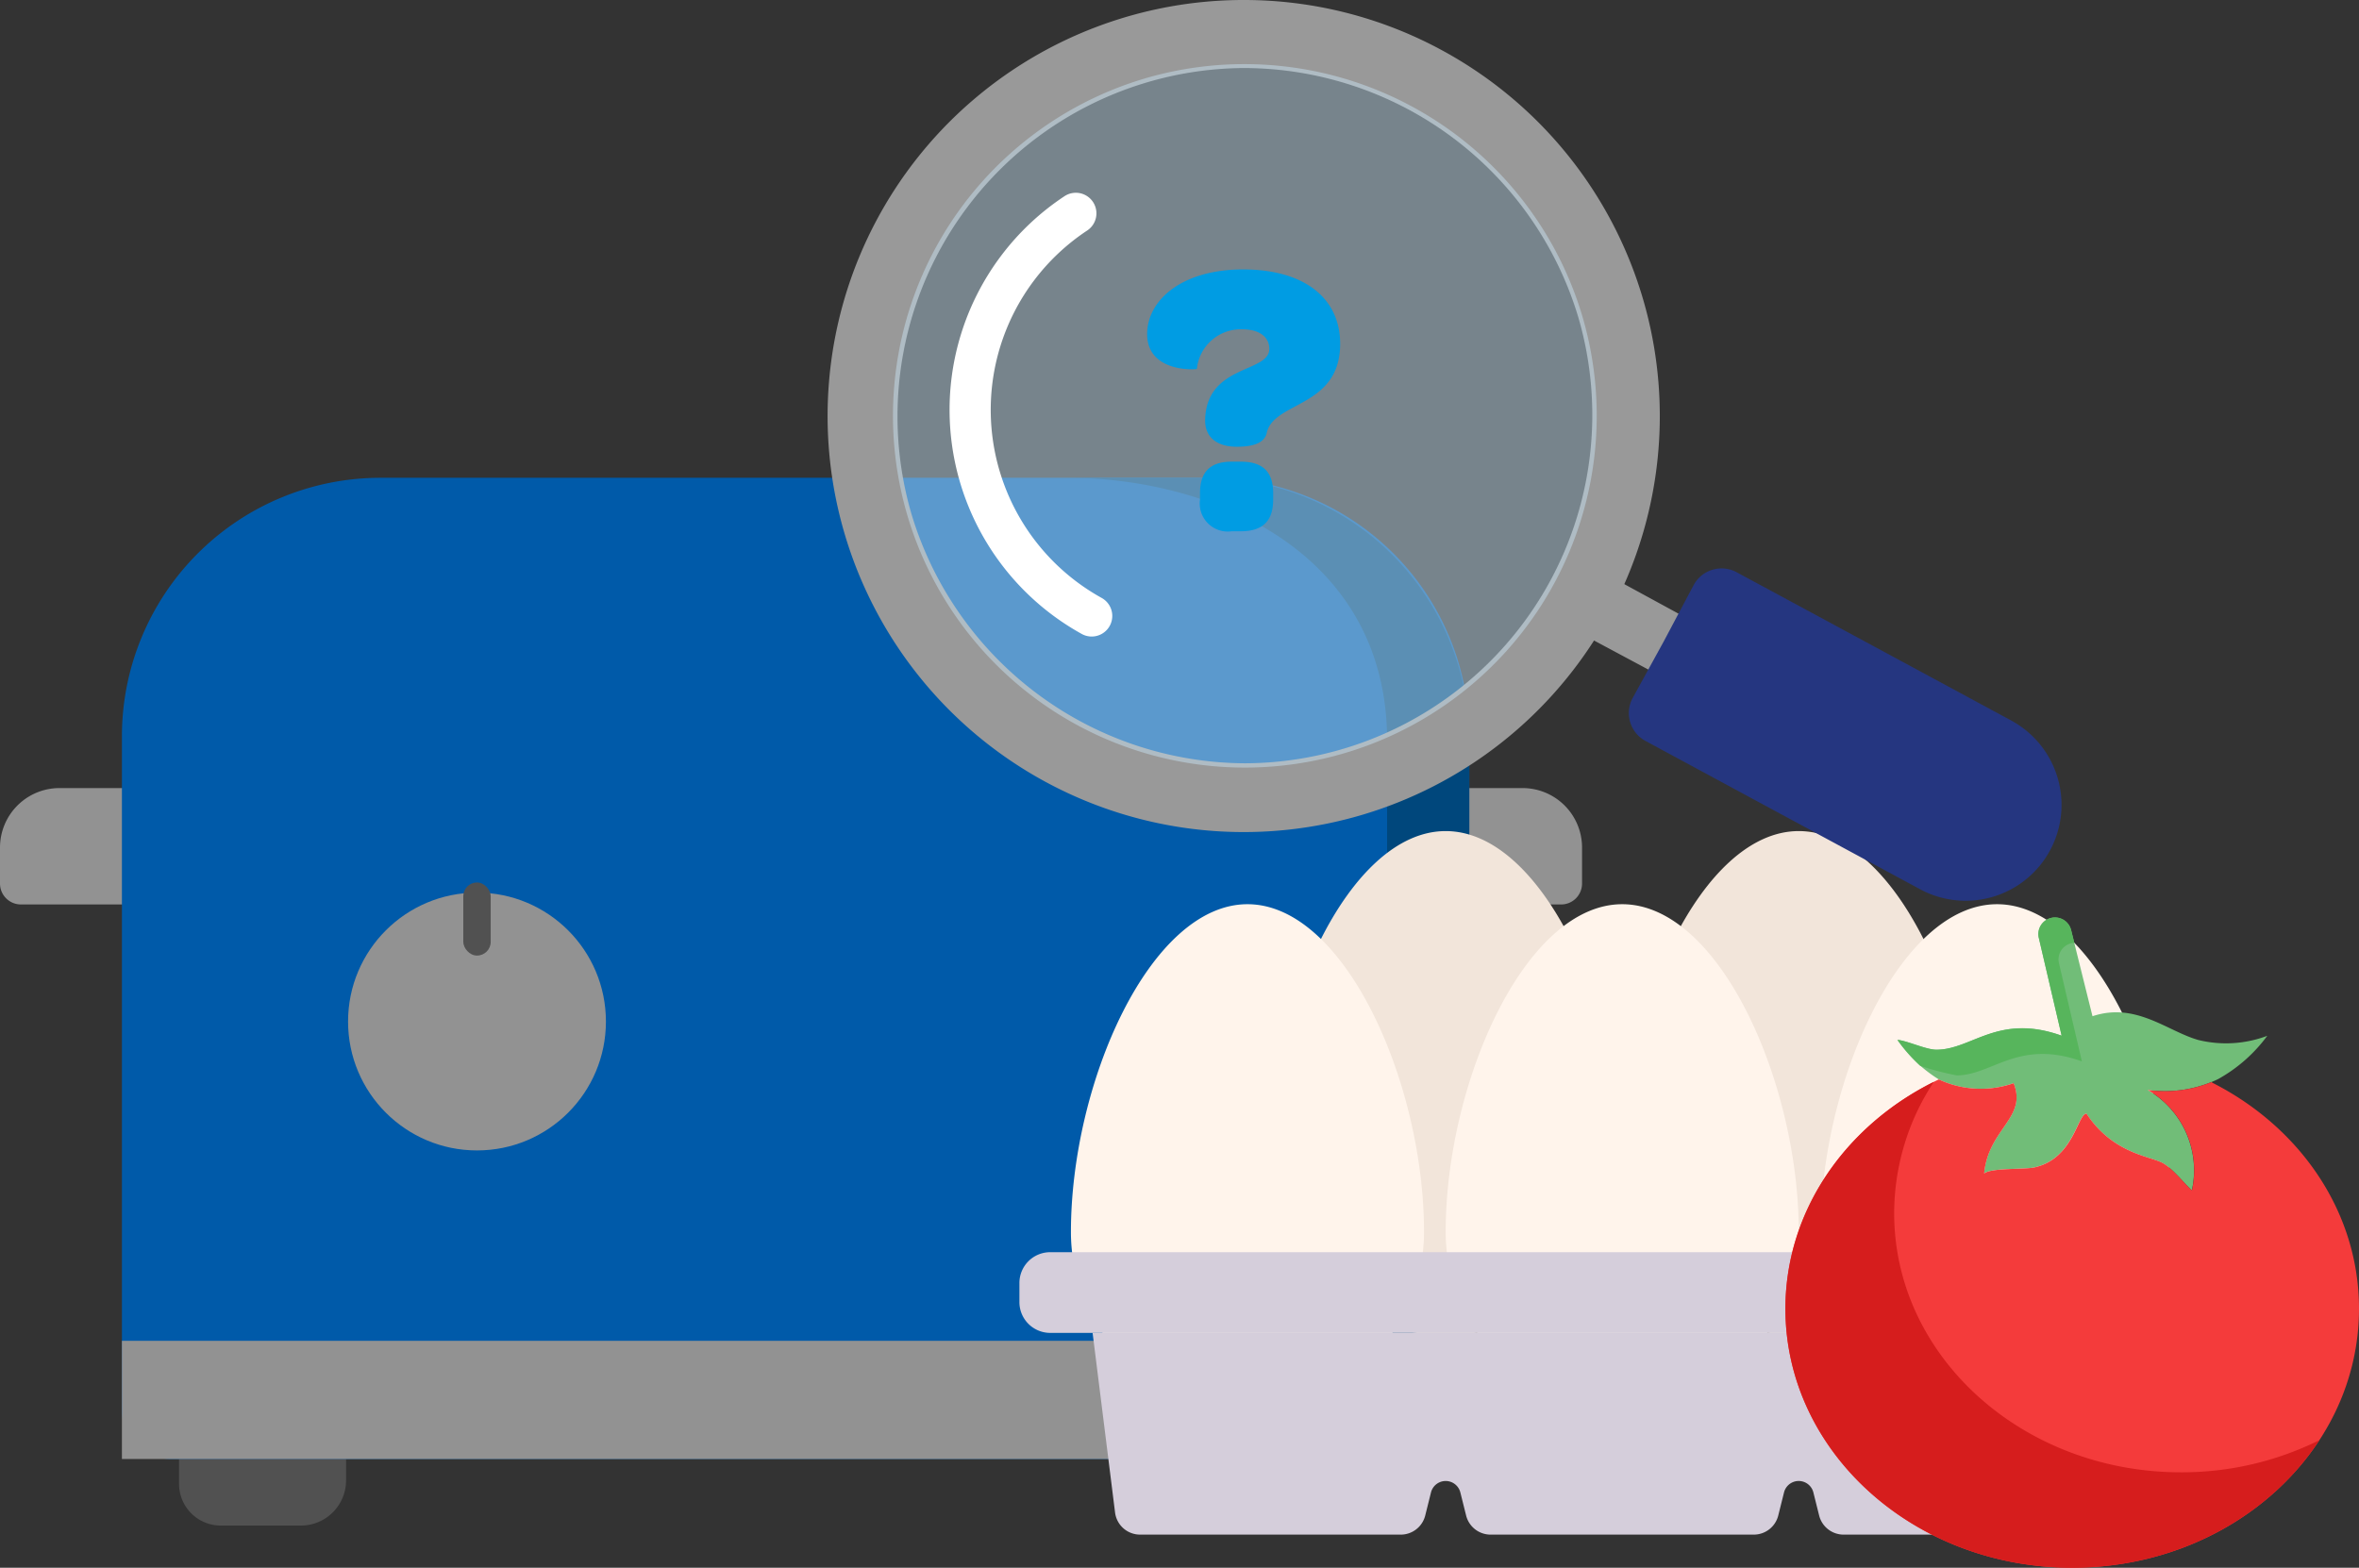 <svg xmlns="http://www.w3.org/2000/svg" width="215.998" height="143.571" viewBox="0 0 215.998 143.571">
  <rect x="0" y="0" width="215.998" height="143.571" fill="#333333" stroke="none"/>
  <g id="image_sin_resultados" transform="translate(-58.142 -301.598)">
    <g id="Grupo_17866" data-name="Grupo 17866">
      <g id="Grupo_17865" data-name="Grupo 17865">
        <path id="Rectángulo_3775" data-name="Rectángulo 3775" d="M0,0H15.292a0,0,0,0,1,0,0V1.981a4.136,4.136,0,0,1-4.136,4.136H3.817A3.817,3.817,0,0,1,0,2.3V0A0,0,0,0,1,0,0Z" transform="translate(74.537 435.19)" fill="#515151"/>
        <path id="Rectángulo_3776" data-name="Rectángulo 3776" d="M0,0H15.292a0,0,0,0,1,0,0V1.981a4.136,4.136,0,0,1-4.136,4.136H3.817A3.817,3.817,0,0,1,0,2.3V0A0,0,0,0,1,0,0Z" transform="translate(172.151 435.19)" fill="#515151"/>
      </g>
      <path id="Trazado_6975" data-name="Trazado 6975" d="M71.536,384.427H60.058a1.915,1.915,0,0,1-1.916-1.915v-3.295a5.448,5.448,0,0,1,5.448-5.448h7.946l3.027,5.329Z" fill="#929292"/>
      <path id="Trazado_6976" data-name="Trazado 6976" d="M189.606,384.427h11.479A1.915,1.915,0,0,0,203,382.512v-3.295a5.448,5.448,0,0,0-5.448-5.448h-7.946l-3.027,5.329Z" fill="#929292"/>
      <path id="Trazado_6977" data-name="Trazado 6977" d="M192.674,435.212H73.777a4.472,4.472,0,0,1-4.472-4.472V369.032a23.679,23.679,0,0,1,23.679-23.679h76.011a23.679,23.679,0,0,1,23.679,23.679v66.18Z" fill="#005aa9"/>
      <path id="Trazado_6978" data-name="Trazado 6978" d="M168.589,345.353H155.867c13.3,0,29.284,6.8,29.284,24.085v65.774h7.523V369.437a24.084,24.084,0,0,0-24.085-24.084Z" fill="#00477c"/>
      <path id="Trazado_6979" data-name="Trazado 6979" d="M69.305,424.388H192.674v10.824H69.305Z" fill="#929292"/>
      <path id="Trazado_6980" data-name="Trazado 6980" d="M185.151,424.388h7.523v10.824h-7.523Z" fill="#828282"/>
      <circle id="Elipse_483" data-name="Elipse 483" cx="11.805" cy="11.805" r="11.805" transform="translate(90.012 383.343)" fill="#929292"/>
      <rect id="Rectángulo_3777" data-name="Rectángulo 3777" width="2.51" height="6.694" rx="1.255" transform="translate(100.562 382.414)" fill="#515151"/>
    </g>
    <g id="Grupo_17867" data-name="Grupo 17867">
      <path id="Trazado_6981" data-name="Trazado 6981" d="M190.514,423.893a16.165,16.165,0,0,1-16.165-16.165c0-13.624,7.237-30.02,16.165-30.02s16.165,16.395,16.165,30.02A16.165,16.165,0,0,1,190.514,423.893Z" fill="#f2e5da"/>
      <path id="Trazado_6982" data-name="Trazado 6982" d="M222.843,423.893a16.165,16.165,0,0,0,16.165-16.165c0-13.624-7.237-30.02-16.165-30.02s-16.164,16.395-16.164,30.02A16.164,16.164,0,0,0,222.843,423.893Z" fill="#f2e5da"/>
      <path id="Trazado_6983" data-name="Trazado 6983" d="M206.679,430.59a16.165,16.165,0,0,0,16.164-16.165c0-13.625-7.237-30.02-16.164-30.02s-16.165,16.395-16.165,30.02A16.165,16.165,0,0,0,206.679,430.59Z" fill="#fff4eb"/>
      <path id="Trazado_6984" data-name="Trazado 6984" d="M241,430.59a16.165,16.165,0,0,0,16.165-16.165c0-13.625-7.237-30.02-16.165-30.02s-16.165,16.395-16.165,30.02A16.167,16.167,0,0,0,241,430.59Z" fill="#fff4eb"/>
      <path id="Trazado_6985" data-name="Trazado 6985" d="M172.36,430.59A16.165,16.165,0,0,1,156.2,414.425c0-13.625,7.237-30.02,16.165-30.02s16.165,16.395,16.165,30.02A16.166,16.166,0,0,1,172.36,430.59Z" fill="#fff4eb"/>
      <path id="Trazado_6986" data-name="Trazado 6986" d="M158.184,423.662l2.057,16.451a2.309,2.309,0,0,0,2.291,2.023H186.4a2.31,2.31,0,0,0,2.241-1.749l.527-2.112a1.386,1.386,0,0,1,2.689,0l.528,2.112a2.308,2.308,0,0,0,2.24,1.749h24.1a2.309,2.309,0,0,0,2.24-1.749l.528-2.112a1.385,1.385,0,0,1,2.688,0l.528,2.112a2.309,2.309,0,0,0,2.24,1.749h23.87a2.309,2.309,0,0,0,2.291-2.023l2.056-16.451Z" fill="#d5cedb"/>
      <path id="Trazado_6987" data-name="Trazado 6987" d="M249.169,423.662l-2.309,18.474h3.965a2.308,2.308,0,0,0,2.291-2.023l2.057-16.451Z" fill="#ccc"/>
      <path id="Trazado_6988" data-name="Trazado 6988" d="M259.63,423.662H154.262a2.82,2.82,0,0,1-2.779-2.86v-1.67a2.821,2.821,0,0,1,2.779-2.86H259.1a2.821,2.821,0,0,1,2.779,2.86v2.221a2.278,2.278,0,0,1-2.244,2.309Z" fill="#d5cedb"/>
      <path id="Trazado_6989" data-name="Trazado 6989" d="M261.177,416.272h-5.542a2.309,2.309,0,0,1,2.309,2.31v2.771a2.309,2.309,0,0,1-2.309,2.309h5.542a2.309,2.309,0,0,0,2.309-2.309v-2.771a2.309,2.309,0,0,0-2.309-2.31Z" fill="#ccc"/>
    </g>
    <g id="Grupo_17868" data-name="Grupo 17868">
      <path id="Trazado_6990" data-name="Trazado 6990" d="M235.667,400.449a12.751,12.751,0,0,1-3.79-3.615c.893.071,2.61.9,3.568.9,3.256,0,5.645-3.365,11.466-1.284l-2.1-9a1.522,1.522,0,0,1,2.961-.7l1.966,7.912h0c3.974-1.321,6.84,1.37,9.692,2.177a10.675,10.675,0,0,0,6.313-.384,14.078,14.078,0,0,1-4.485,3.955q-.3.148-.606.271a11.318,11.318,0,0,1-5.868.736,8.491,8.491,0,0,1,4.051,9.2c-.719-.643-1.839-2.142-2.854-2.6-1.259-.56-4.493-.937-6.8-4.433-.827.027-1.167,4.131-4.765,4.925-.924.2-3.992.028-4.607.557.4-4.131,3.971-5.084,2.7-8.271a9.091,9.091,0,0,1-6.85-.342Z" fill="#71bd78"/>
      <path id="Trazado_6991" data-name="Trazado 6991" d="M237.3,400.081c3.256,0,5.644-3.365,11.466-1.284l-2.1-9a1.518,1.518,0,0,1,1.142-1.819,1.579,1.579,0,0,1,.266-.037l-.3-1.2a1.522,1.522,0,0,0-2.961.7l2.1,9c-5.821-2.081-8.21,1.284-11.466,1.284-.958,0-2.675-.828-3.568-.9a16.592,16.592,0,0,0,2.087,2.382A26.565,26.565,0,0,0,237.3,400.081Z" fill="#57b55c"/>
      <path id="Trazado_6992" data-name="Trazado 6992" d="M260.684,400.738c8.029,4.058,13.456,11.813,13.456,20.713,0,13.1-11.756,23.718-26.26,23.718s-26.26-10.619-26.26-23.718c0-9.118,5.7-17.032,14.047-21h0a9.091,9.091,0,0,0,6.85.342c1.271,3.187-2.3,4.14-2.7,8.271.615-.529,3.683-.353,4.607-.557,3.6-.794,3.938-4.9,4.765-4.925,2.3,3.5,5.537,3.873,6.8,4.433,1.015.454,2.135,1.953,2.854,2.6a8.491,8.491,0,0,0-4.051-9.2,11.318,11.318,0,0,0,5.868-.736Z" fill="#f43b3b"/>
      <path id="Trazado_6993" data-name="Trazado 6993" d="M257.839,436.43c-14.5,0-26.26-10.619-26.26-23.718a21.9,21.9,0,0,1,3.63-12.04c-8.1,4.039-13.589,11.829-13.589,20.779,0,13.1,11.757,23.718,26.26,23.718,9.638,0,18.061-4.69,22.628-11.679a28.369,28.369,0,0,1-12.669,2.94Z" fill="#d61d1d"/>
    </g>
    <g id="Grupo_17871" data-name="Grupo 17871">
      <g id="Grupo_17869" data-name="Grupo 17869">
        <path id="Trazado_6994" data-name="Trazado 6994" d="M203.039,353.419a2.851,2.851,0,0,0-2.559,1.553,2.9,2.9,0,0,0,1.19,3.984l9.968,5.335a2.9,2.9,0,1,0,2.754-5.1l-9.928-5.408a2.984,2.984,0,0,0-1.425-.363Z" fill="#999"/>
        <path id="Trazado_6995" data-name="Trazado 6995" d="M242.371,367.62l-25.185-13.6a2.9,2.9,0,0,0-3.984,1.19l-2.738,5.158-2.811,5.118a2.9,2.9,0,0,0,1.19,3.985l25.186,13.605a8.78,8.78,0,0,0,8.342-15.451Z" fill="#253680"/>
        <path id="Trazado_6996" data-name="Trazado 6996" d="M172.113,307.829a32.031,32.031,0,0,1,30.532,22.782,31.9,31.9,0,0,1-30.5,40.888,32.035,32.035,0,0,1-30.532-22.782,31.9,31.9,0,0,1,30.5-40.888m0-6.231a38.1,38.1,0,1,0,18.079,4.613,37.966,37.966,0,0,0-18.079-4.613Z" fill="#999"/>
        <path id="Trazado_6997" data-name="Trazado 6997" d="M162.909,308.8a32.219,32.219,0,1,0,40.084,21.643A32.285,32.285,0,0,0,162.909,308.8Z" fill="#cae8f9" opacity="0.45"/>
        <path id="Trazado_6998" data-name="Trazado 6998" d="M158.1,359.891a1.875,1.875,0,0,1-.918-.241,23.453,23.453,0,0,1-1.572-40.085,1.884,1.884,0,1,1,2.08,3.143,19.684,19.684,0,0,0,1.332,33.652,1.886,1.886,0,0,1-.922,3.531Z" fill="#fff"/>
      </g>
      <g id="Grupo_17870" data-name="Grupo 17870">
        <path id="Trazado_6999" data-name="Trazado 6999" d="M174.363,333.549c0-1.111-.931-1.792-2.473-1.792a4.039,4.039,0,0,0-4.158,3.62c0,.072-4.553.395-4.553-3.19,0-3.083,3.154-5.915,8.783-5.915,5.592,0,8.89,2.617,8.89,6.811,0,5.915-6.2,5.233-6.74,8.245-.25.824-1.183,1.183-2.724,1.183-1.72,0-2.9-.788-2.9-2.4C168.556,334.947,174.363,335.772,174.363,333.549Zm-6.345,13.228c0-1.971.933-2.9,2.9-2.9h.824c2.044,0,2.976.933,2.976,2.9v.574c0,1.971-.968,2.9-2.976,2.9h-.824a2.567,2.567,0,0,1-2.9-2.9Z" fill="#009ce3"/>
      </g>
    </g>
  </g>
</svg>
